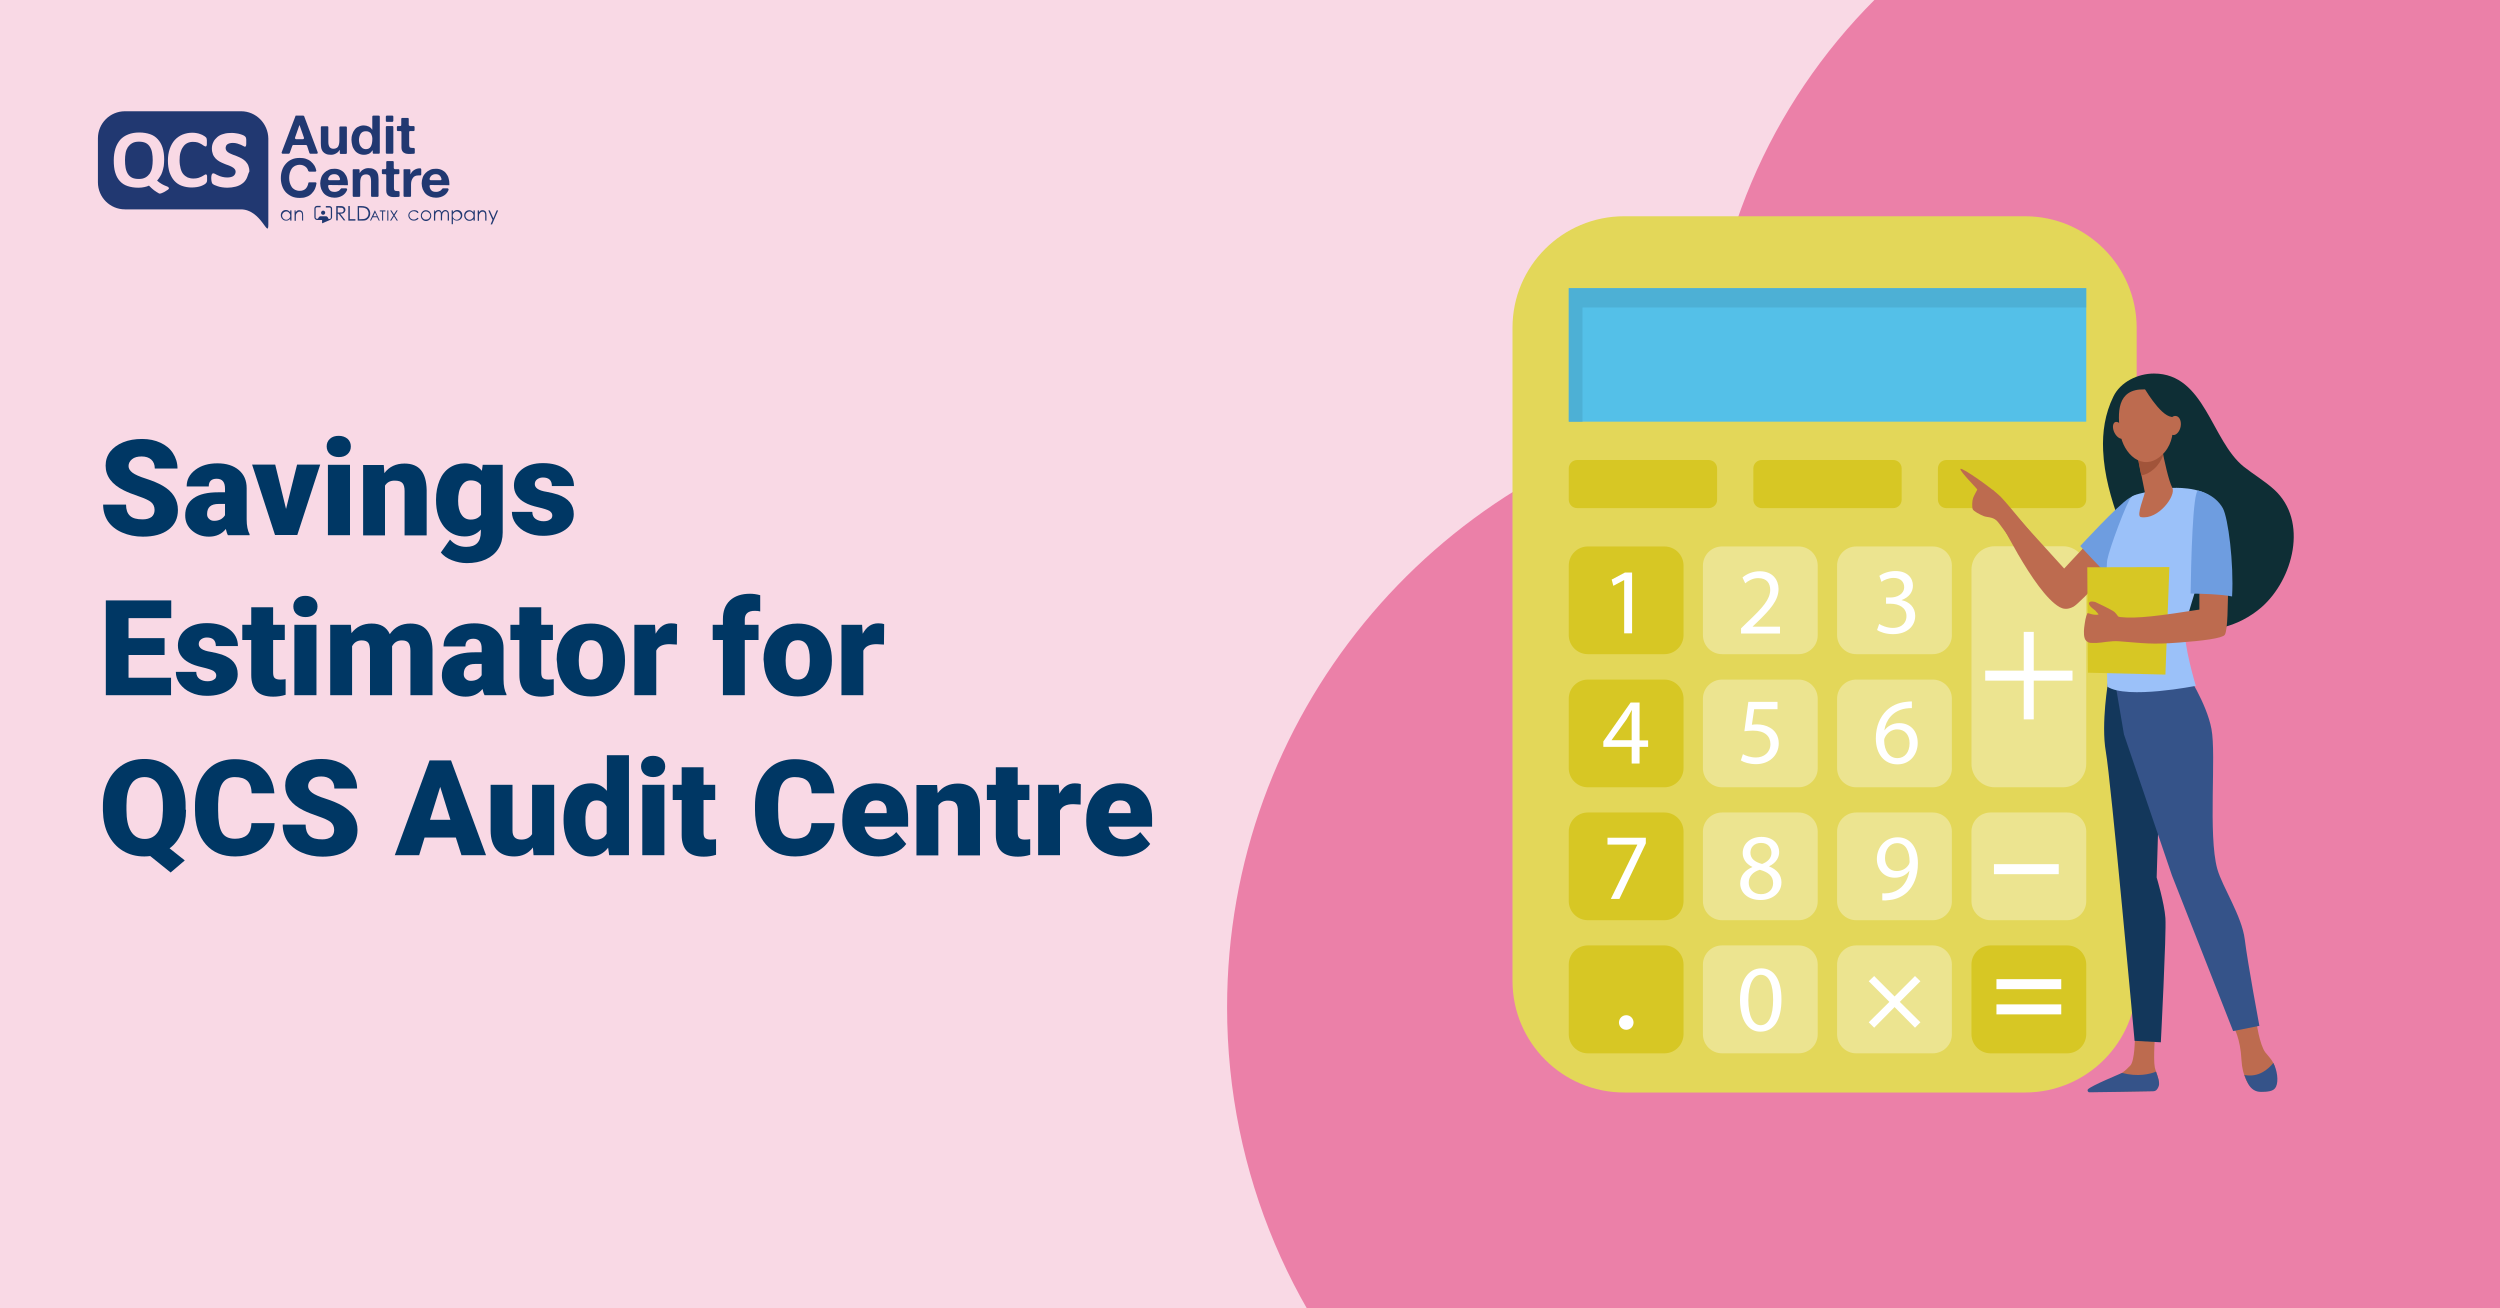 <?xml version="1.0" encoding="utf-8"?>
<!-- Generator: Adobe Illustrator 27.8.0, SVG Export Plug-In . SVG Version: 6.00 Build 0)  -->
<svg version="1.1" id="Layer_1" xmlns="http://www.w3.org/2000/svg" xmlns:xlink="http://www.w3.org/1999/xlink" x="0px" y="0px"
	 viewBox="0 0 1200 628" style="enable-background:new 0 0 1200 628;" xml:space="preserve">
<style type="text/css">
	.st0{fill:#F9D9E5;}
	.st1{fill:#EB80A8;}
	.st2{fill:#003764;}
	.st3{fill:#E3D759;}
	.st4{fill:#54C0E8;}
	.st5{opacity:0.5;fill:#46A1C3;}
	.st6{fill:#D7C724;}
	.st7{fill:#ECE490;}
	.st8{fill:#FFFFFF;}
	.st9{fill:#BD6B4F;}
	.st10{fill:#13375B;}
	.st11{fill:#355389;}
	.st12{fill:#0E2E35;}
	.st13{fill:#6E9DE0;}
	.st14{fill:#9BC1F9;}
	.st15{fill:#A1543A;}
	.st16{fill:#213871;}
</style>
<g>
	<rect class="st0" width="1202" height="628"/>
</g>
<path class="st1" d="M1286.8,393.4c51.9-50.2,84.2-120.5,84.2-198.4c0-152.4-123.6-276-276-276S819,42.6,819,195c0,1.2,0,2.3,0,3.5
	c-131.5,28.2-230,145.1-230,285c0,161,130.5,291.5,291.5,291.5c65.9,0,126.7-21.9,175.6-58.8c32,36.4,75.2,58.8,122.9,58.8
	c98.3,0,178-95.1,178-212.5C1357,493.5,1329.5,432.2,1286.8,393.4z"/>
<g>
	<path class="st2" d="M74.2,244.8c0-1.6-0.6-2.9-1.7-3.8c-1.1-0.9-3.1-1.8-6-2.8c-2.9-1-5.2-1.9-7-2.8c-5.9-2.9-8.8-6.9-8.8-11.9
		c0-2.5,0.7-4.7,2.2-6.7c1.5-1.9,3.5-3.4,6.2-4.5c2.7-1.1,5.7-1.6,9.1-1.6c3.3,0,6.2,0.6,8.8,1.8c2.6,1.2,4.6,2.8,6,5
		s2.2,4.6,2.2,7.4H74.3c0-1.9-0.6-3.3-1.7-4.3c-1.1-1-2.7-1.5-4.6-1.5c-2,0-3.5,0.4-4.6,1.3c-1.1,0.9-1.7,2-1.7,3.3
		c0,1.2,0.6,2.2,1.9,3.2c1.2,0.9,3.4,1.9,6.6,2.9c3.1,1,5.7,2.1,7.8,3.3c4.9,2.8,7.4,6.7,7.4,11.7c0,4-1.5,7.1-4.5,9.4
		c-3,2.3-7.1,3.4-12.3,3.4c-3.7,0-7-0.7-10-2c-3-1.3-5.2-3.1-6.8-5.4c-1.5-2.3-2.3-5-2.3-8h11c0,2.4,0.6,4.2,1.9,5.4
		c1.3,1.2,3.3,1.7,6.1,1.7c1.8,0,3.2-0.4,4.3-1.2C73.7,247.3,74.2,246.2,74.2,244.8z"/>
	<path class="st2" d="M109.4,256.9c-0.4-0.7-0.7-1.7-1-3c-1.9,2.4-4.6,3.7-8.1,3.7c-3.2,0-5.9-1-8.1-2.9c-2.2-1.9-3.3-4.3-3.3-7.3
		c0-3.7,1.4-6.4,4.1-8.3c2.7-1.9,6.6-2.8,11.8-2.8h3.2v-1.8c0-3.1-1.3-4.7-4-4.7c-2.5,0-3.8,1.2-3.8,3.7H89.6c0-3.3,1.4-5.9,4.2-8
		s6.3-3.1,10.6-3.1s7.7,1.1,10.2,3.2c2.5,2.1,3.8,5,3.8,8.7v15c0,3.1,0.5,5.5,1.4,7.1v0.5H109.4z M102.8,250c1.3,0,2.4-0.3,3.3-0.8
		c0.9-0.6,1.5-1.2,1.9-1.9v-5.4h-3.1c-3.7,0-5.5,1.6-5.5,4.9c0,1,0.3,1.7,1,2.3C101,249.7,101.8,250,102.8,250z"/>
	<path class="st2" d="M137.3,244.3l5.3-21.3h11.1l-11,33.8H132l-11-33.8h11.1L137.3,244.3z"/>
	<path class="st2" d="M156.8,214.3c0-1.5,0.5-2.7,1.6-3.7c1.1-1,2.5-1.4,4.2-1.4c1.7,0,3.1,0.5,4.2,1.4c1.1,1,1.6,2.2,1.6,3.7
		s-0.5,2.7-1.6,3.7c-1.1,1-2.5,1.4-4.2,1.4c-1.7,0-3.1-0.5-4.2-1.4C157.4,217.1,156.8,215.8,156.8,214.3z M168,256.9h-10.6v-33.8
		H168V256.9z"/>
	<path class="st2" d="M184.2,223.1l0.3,4c2.3-3.1,5.6-4.6,9.7-4.6c3.5,0,6.2,1.1,7.9,3.2c1.7,2.1,2.6,5.3,2.7,9.5v21.8h-10.6v-21.3
		c0-1.7-0.3-3-1-3.8c-0.7-0.8-1.9-1.2-3.8-1.2c-2.1,0-3.6,0.8-4.6,2.4v23.9h-10.5v-33.8H184.2z"/>
	<path class="st2" d="M209.3,239.7c0-3.4,0.6-6.4,1.7-9.1s2.7-4.7,4.8-6.1c2.1-1.4,4.6-2.1,7.3-2.1c3.5,0,6.3,1.2,8.2,3.6l0.4-2.9
		h9.6v32.5c0,3-0.7,5.6-2.1,7.8c-1.4,2.2-3.4,3.9-6,5.1c-2.6,1.2-5.7,1.8-9.1,1.8c-2.5,0-4.9-0.5-7.2-1.4c-2.3-0.9-4.1-2.2-5.3-3.7
		l4.4-6.2c2,2.3,4.5,3.5,7.8,3.5c4.7,0,7-2.4,7-7.2v-1.1c-2,2.2-4.6,3.3-7.7,3.3c-4.1,0-7.5-1.6-10-4.7c-2.5-3.2-3.8-7.4-3.8-12.7
		V239.7z M219.9,240.4c0,2.8,0.5,5,1.6,6.6c1,1.6,2.5,2.4,4.4,2.4c2.3,0,3.9-0.8,5-2.3v-14.2c-1-1.5-2.7-2.3-4.9-2.3
		c-1.9,0-3.3,0.8-4.4,2.5C220.4,234.8,219.9,237.2,219.9,240.4z"/>
	<path class="st2" d="M265.1,247.4c0-0.9-0.5-1.6-1.4-2.2c-0.9-0.5-2.7-1.1-5.3-1.7c-2.6-0.6-4.8-1.3-6.5-2.3
		c-1.7-0.9-3-2.1-3.9-3.5c-0.9-1.4-1.3-2.9-1.3-4.7c0-3.1,1.3-5.7,3.8-7.7c2.6-2,5.9-3,10.1-3c4.5,0,8,1,10.8,3c2.7,2,4.1,4.7,4.1,8
		h-10.6c0-2.7-1.4-4.1-4.3-4.1c-1.1,0-2,0.3-2.8,0.9c-0.8,0.6-1.1,1.4-1.1,2.3c0,0.9,0.5,1.7,1.4,2.3c0.9,0.6,2.4,1.1,4.4,1.4
		c2,0.4,3.8,0.8,5.3,1.3c5.1,1.8,7.6,4.9,7.6,9.4c0,3.1-1.4,5.6-4.1,7.5c-2.7,1.9-6.3,2.9-10.6,2.9c-2.9,0-5.5-0.5-7.8-1.6
		c-2.3-1-4-2.5-5.3-4.2c-1.3-1.8-1.9-3.7-1.9-5.7h9.8c0,1.6,0.6,2.7,1.6,3.4s2.3,1.1,3.8,1.1c1.4,0,2.5-0.3,3.2-0.9
		C264.7,249.1,265.1,248.3,265.1,247.4z"/>
	<path class="st2" d="M79,314.4H61.7v10.9h20.4v8.4H50.8v-45.5h31.4v8.5H61.7v9.6H79V314.4z"/>
	<path class="st2" d="M103.8,324.2c0-0.9-0.5-1.6-1.4-2.2c-0.9-0.5-2.7-1.1-5.3-1.7c-2.6-0.6-4.8-1.3-6.5-2.3
		c-1.7-0.9-3-2.1-3.9-3.5c-0.9-1.4-1.3-2.9-1.3-4.7c0-3.1,1.3-5.7,3.8-7.7c2.6-2,5.9-3,10.1-3c4.5,0,8,1,10.8,3c2.7,2,4.1,4.7,4.1,8
		h-10.6c0-2.7-1.4-4.1-4.3-4.1c-1.1,0-2,0.3-2.8,0.9c-0.8,0.6-1.1,1.4-1.1,2.3c0,0.9,0.5,1.7,1.4,2.3c0.9,0.6,2.4,1.1,4.4,1.4
		c2,0.4,3.8,0.8,5.3,1.3c5.1,1.8,7.6,4.9,7.6,9.4c0,3.1-1.4,5.6-4.1,7.5c-2.7,1.9-6.3,2.9-10.6,2.9c-2.9,0-5.5-0.5-7.8-1.6
		c-2.3-1-4-2.5-5.3-4.2c-1.3-1.8-1.9-3.7-1.9-5.7h9.8c0,1.6,0.6,2.7,1.6,3.4s2.3,1.1,3.8,1.1c1.4,0,2.5-0.3,3.2-0.9
		C103.4,325.9,103.8,325.1,103.8,324.2z"/>
	<path class="st2" d="M131.1,291.5v8.4h5.6v7.3h-5.6v15.5c0,1.3,0.2,2.2,0.7,2.7c0.5,0.5,1.4,0.8,2.7,0.8c1,0,1.9-0.1,2.6-0.2v7.5
		c-1.9,0.6-3.9,0.9-5.9,0.9c-3.6,0-6.3-0.9-8-2.6c-1.7-1.7-2.6-4.3-2.6-7.8v-16.8h-4.3v-7.3h4.3v-8.4H131.1z"/>
	<path class="st2" d="M140.8,291.1c0-1.5,0.5-2.7,1.6-3.7c1.1-1,2.5-1.4,4.2-1.4c1.7,0,3.1,0.5,4.2,1.4c1.1,1,1.6,2.2,1.6,3.7
		s-0.5,2.7-1.6,3.7c-1.1,1-2.5,1.4-4.2,1.4c-1.7,0-3.1-0.5-4.2-1.4C141.3,293.9,140.8,292.6,140.8,291.1z M151.9,333.7h-10.6v-33.8
		h10.6V333.7z"/>
	<path class="st2" d="M168.4,299.9l0.3,4c2.4-3.1,5.6-4.6,9.7-4.6c4.3,0,7.2,1.7,8.7,5.1c2.3-3.4,5.6-5.1,9.9-5.1
		c6.9,0,10.4,4.1,10.6,12.4v22H197v-21.3c0-1.7-0.3-3-0.9-3.8c-0.6-0.8-1.6-1.2-3.2-1.2c-2.1,0-3.6,0.9-4.7,2.8l0,0.4v23.1h-10.6
		v-21.3c0-1.8-0.3-3.1-0.8-3.8c-0.6-0.8-1.6-1.2-3.2-1.2c-2,0-3.6,0.9-4.6,2.8v23.5h-10.5v-33.8H168.4z"/>
	<path class="st2" d="M232.6,333.7c-0.4-0.7-0.7-1.7-1-3c-1.9,2.4-4.6,3.7-8.1,3.7c-3.2,0-5.9-1-8.1-2.9c-2.2-1.9-3.3-4.3-3.3-7.3
		c0-3.7,1.4-6.4,4.1-8.3c2.7-1.9,6.6-2.8,11.8-2.8h3.2v-1.8c0-3.1-1.3-4.7-4-4.7c-2.5,0-3.8,1.2-3.8,3.7h-10.5c0-3.3,1.4-5.9,4.2-8
		s6.3-3.1,10.6-3.1s7.7,1.1,10.2,3.2c2.5,2.1,3.8,5,3.8,8.7v15c0,3.1,0.5,5.5,1.4,7.1v0.5H232.6z M226,326.8c1.3,0,2.4-0.3,3.3-0.8
		c0.9-0.6,1.5-1.2,1.9-1.9v-5.4h-3.1c-3.7,0-5.5,1.6-5.5,4.9c0,1,0.3,1.7,1,2.3C224.2,326.5,225,326.8,226,326.8z"/>
	<path class="st2" d="M259.8,291.5v8.4h5.6v7.3h-5.6v15.5c0,1.3,0.2,2.2,0.7,2.7c0.5,0.5,1.4,0.8,2.7,0.8c1,0,1.9-0.1,2.6-0.2v7.5
		c-1.9,0.6-3.9,0.9-5.9,0.9c-3.6,0-6.3-0.9-8-2.6c-1.7-1.7-2.6-4.3-2.6-7.8v-16.8h-4.3v-7.3h4.3v-8.4H259.8z"/>
	<path class="st2" d="M267.2,316.5c0-3.4,0.7-6.4,2-9c1.3-2.6,3.2-4.7,5.7-6.1c2.5-1.4,5.3-2.1,8.7-2.1c5.1,0,9.1,1.6,12,4.7
		c2.9,3.1,4.4,7.4,4.4,12.8v0.4c0,5.3-1.5,9.5-4.4,12.5c-2.9,3.1-6.9,4.6-11.9,4.6c-4.8,0-8.7-1.4-11.6-4.3
		c-2.9-2.9-4.5-6.8-4.7-11.7L267.2,316.5z M277.8,317.1c0,3.1,0.5,5.4,1.5,6.9c1,1.5,2.4,2.2,4.3,2.2c3.8,0,5.7-2.9,5.8-8.7v-1.1
		c0-6.1-1.9-9.1-5.8-9.1c-3.5,0-5.4,2.6-5.7,7.8L277.8,317.1z"/>
	<path class="st2" d="M324.9,309.4l-3.5-0.2c-3.3,0-5.4,1-6.4,3.1v21.4h-10.5v-33.8h9.9l0.3,4.3c1.8-3.3,4.2-5,7.4-5
		c1.1,0,2.1,0.1,2.9,0.4L324.9,309.4z"/>
	<path class="st2" d="M347,333.7v-26.5h-4.9v-7.3h4.9v-2.7c0-3.9,1.1-6.8,3.4-9c2.3-2.1,5.5-3.2,9.6-3.2c1.5,0,3.1,0.2,4.9,0.7
		l0,7.8c-0.6-0.2-1.5-0.3-2.6-0.3c-3.2,0-4.8,1.4-4.8,4.1v2.6h6.6v7.3h-6.6v26.5H347z"/>
	<path class="st2" d="M366.5,316.5c0-3.4,0.7-6.4,2-9c1.3-2.6,3.2-4.7,5.7-6.1c2.5-1.4,5.3-2.1,8.7-2.1c5.1,0,9.1,1.6,12,4.7
		c2.9,3.1,4.4,7.4,4.4,12.8v0.4c0,5.3-1.5,9.5-4.4,12.5c-2.9,3.1-6.9,4.6-11.9,4.6c-4.8,0-8.7-1.4-11.6-4.3
		c-2.9-2.9-4.5-6.8-4.7-11.7L366.5,316.5z M377.1,317.1c0,3.1,0.5,5.4,1.5,6.9c1,1.5,2.4,2.2,4.3,2.2c3.8,0,5.7-2.9,5.8-8.7v-1.1
		c0-6.1-1.9-9.1-5.8-9.1c-3.5,0-5.4,2.6-5.7,7.8L377.1,317.1z"/>
	<path class="st2" d="M424.3,309.4l-3.5-0.2c-3.3,0-5.4,1-6.4,3.1v21.4h-10.5v-33.8h9.9l0.3,4.3c1.8-3.3,4.2-5,7.4-5
		c1.1,0,2.1,0.1,2.9,0.4L424.3,309.4z"/>
	<path class="st2" d="M89.3,388.7c0,4.2-0.7,7.9-2.1,11c-1.4,3.1-3.3,5.7-5.8,7.5l7.3,5.8l-6.8,5.8l-9.8-7.9
		c-0.9,0.1-1.8,0.2-2.8,0.2c-3.9,0-7.3-0.9-10.3-2.7c-3-1.8-5.3-4.4-7-7.7c-1.7-3.3-2.5-7.2-2.6-11.5v-2.4c0-4.5,0.8-8.4,2.5-11.8
		c1.6-3.4,4-6,7-7.9c3-1.9,6.5-2.8,10.4-2.8c3.9,0,7.3,0.9,10.3,2.8c3,1.8,5.4,4.4,7,7.8c1.7,3.4,2.5,7.3,2.5,11.6V388.7z
		 M78.2,386.8c0-4.5-0.8-8-2.3-10.3c-1.5-2.3-3.7-3.5-6.5-3.5c-2.9,0-5.1,1.2-6.5,3.5c-1.5,2.3-2.2,5.7-2.2,10.2v2.1
		c0,4.5,0.7,7.9,2.2,10.3c1.5,2.4,3.7,3.6,6.6,3.6c2.8,0,4.9-1.2,6.4-3.5c1.5-2.4,2.2-5.7,2.3-10.2V386.8z"/>
	<path class="st2" d="M131.8,395.1c-0.1,3.2-1,6-2.6,8.4c-1.6,2.4-3.8,4.3-6.6,5.6c-2.8,1.3-6,2-9.7,2c-6,0-10.7-1.9-14.1-5.8
		c-3.4-3.9-5.2-9.4-5.2-16.5v-2.2c0-4.5,0.8-8.4,2.3-11.7c1.6-3.3,3.8-5.9,6.7-7.8c2.9-1.8,6.3-2.7,10.1-2.7c5.5,0,10,1.5,13.3,4.4
		c3.4,2.9,5.3,6.9,5.7,12h-10.9c-0.1-2.8-0.8-4.8-2.1-6c-1.3-1.2-3.3-1.8-6-1.8c-2.7,0-4.7,1-6,3.1c-1.3,2-1.9,5.3-2,9.8v3.2
		c0,4.9,0.6,8.3,1.8,10.4c1.2,2.1,3.3,3.1,6.3,3.1c2.5,0,4.4-0.6,5.8-1.8c1.3-1.2,2-3.1,2.1-5.7H131.8z"/>
	<path class="st2" d="M160.4,398.4c0-1.6-0.6-2.9-1.7-3.8c-1.1-0.9-3.1-1.8-6-2.8c-2.9-1-5.2-1.9-7-2.8c-5.9-2.9-8.8-6.9-8.8-11.9
		c0-2.5,0.7-4.7,2.2-6.7c1.5-1.9,3.5-3.4,6.2-4.5c2.7-1.1,5.7-1.6,9.1-1.6c3.3,0,6.2,0.6,8.8,1.8c2.6,1.2,4.6,2.8,6,5
		s2.2,4.6,2.2,7.4h-10.9c0-1.9-0.6-3.3-1.7-4.3c-1.1-1-2.7-1.5-4.6-1.5c-2,0-3.5,0.4-4.6,1.3c-1.1,0.9-1.7,2-1.7,3.3
		c0,1.2,0.6,2.2,1.9,3.2c1.2,0.9,3.4,1.9,6.6,2.9c3.1,1,5.7,2.1,7.8,3.3c4.9,2.8,7.4,6.7,7.4,11.7c0,4-1.5,7.1-4.5,9.4
		c-3,2.3-7.1,3.4-12.3,3.4c-3.7,0-7-0.7-10-2c-3-1.3-5.2-3.1-6.8-5.4c-1.5-2.3-2.3-5-2.3-8h11c0,2.4,0.6,4.2,1.9,5.4
		c1.3,1.2,3.3,1.7,6.1,1.7c1.8,0,3.2-0.4,4.3-1.2C159.9,400.9,160.4,399.8,160.4,398.4z"/>
	<path class="st2" d="M218.8,402h-15l-2.6,8.5h-11.7l16.7-45.5h10.3l16.8,45.5h-11.8L218.8,402z M206.4,393.5h9.8l-4.9-15.8
		L206.4,393.5z"/>
	<path class="st2" d="M255.8,406.8c-2.2,2.9-5.2,4.3-9,4.3c-3.7,0-6.5-1.1-8.4-3.2s-2.9-5.3-2.9-9.3v-21.9h10.5v22
		c0,2.9,1.4,4.3,4.2,4.3c2.4,0,4.1-0.9,5.2-2.6v-23.7H266v33.8h-9.9L255.8,406.8z"/>
	<path class="st2" d="M270.5,393.3c0-5.4,1.2-9.6,3.5-12.7c2.3-3.1,5.5-4.6,9.7-4.6c3,0,5.6,1.2,7.6,3.6v-17.1h10.6v48h-9.5
		l-0.5-3.6c-2.2,2.8-4.9,4.2-8.2,4.2c-4,0-7.2-1.5-9.6-4.6C271.6,403.4,270.5,399,270.5,393.3z M281,394c0,6,1.8,9,5.2,9
		c2.3,0,4-1,5-2.9v-12.9c-1-2-2.6-3-4.9-3c-3.2,0-5,2.6-5.3,7.9L281,394z"/>
	<path class="st2" d="M307.7,367.9c0-1.5,0.5-2.7,1.6-3.7c1.1-1,2.5-1.4,4.2-1.4c1.7,0,3.1,0.5,4.2,1.4c1.1,1,1.6,2.2,1.6,3.7
		s-0.5,2.7-1.6,3.7c-1.1,1-2.5,1.4-4.2,1.4c-1.7,0-3.1-0.5-4.2-1.4C308.3,370.7,307.7,369.4,307.7,367.9z M318.9,410.5h-10.6v-33.8
		h10.6V410.5z"/>
	<path class="st2" d="M337.7,368.3v8.4h5.6v7.3h-5.6v15.5c0,1.3,0.2,2.2,0.7,2.7c0.5,0.5,1.4,0.8,2.7,0.8c1,0,1.9-0.1,2.6-0.2v7.5
		c-1.9,0.6-3.9,0.9-5.9,0.9c-3.6,0-6.3-0.9-8-2.6c-1.7-1.7-2.6-4.3-2.6-7.8V384h-4.3v-7.3h4.3v-8.4H337.7z"/>
	<path class="st2" d="M400.6,395.1c-0.1,3.2-1,6-2.6,8.4c-1.6,2.4-3.8,4.3-6.6,5.6c-2.8,1.3-6,2-9.7,2c-6,0-10.7-1.9-14.1-5.8
		c-3.4-3.9-5.2-9.4-5.2-16.5v-2.2c0-4.5,0.8-8.4,2.3-11.7c1.6-3.3,3.8-5.9,6.7-7.8c2.9-1.8,6.3-2.7,10.1-2.7c5.5,0,10,1.5,13.3,4.4
		c3.4,2.9,5.3,6.9,5.7,12h-10.9c-0.1-2.8-0.8-4.8-2.1-6c-1.3-1.2-3.3-1.8-6-1.8c-2.7,0-4.7,1-6,3.1c-1.3,2-1.9,5.3-2,9.8v3.2
		c0,4.9,0.6,8.3,1.8,10.4c1.2,2.1,3.3,3.1,6.3,3.1c2.5,0,4.4-0.6,5.8-1.8c1.3-1.2,2-3.1,2.1-5.7H400.6z"/>
	<path class="st2" d="M421.7,411.1c-5.2,0-9.4-1.5-12.6-4.6c-3.2-3.1-4.8-7.1-4.8-12.1v-0.9c0-3.5,0.6-6.5,1.9-9.2
		c1.3-2.6,3.2-4.7,5.6-6.1c2.5-1.4,5.4-2.2,8.8-2.2c4.8,0,8.5,1.5,11.2,4.4c2.8,2.9,4.1,7.1,4.1,12.3v4.1H415
		c0.4,1.9,1.2,3.4,2.5,4.5c1.3,1.1,2.9,1.6,4.9,1.6c3.3,0,5.9-1.2,7.8-3.5l4.8,5.7c-1.3,1.8-3.2,3.3-5.6,4.3
		S424.4,411.1,421.7,411.1z M420.5,384.2c-3.1,0-4.9,2-5.5,6.1h10.6v-0.8c0-1.7-0.4-3-1.3-3.9C423.4,384.6,422.1,384.2,420.5,384.2z
		"/>
	<path class="st2" d="M449.8,376.7l0.3,4c2.3-3.1,5.6-4.6,9.7-4.6c3.5,0,6.2,1.1,7.9,3.2c1.7,2.1,2.6,5.3,2.7,9.5v21.8h-10.6v-21.3
		c0-1.7-0.3-3-1-3.8c-0.7-0.8-1.9-1.2-3.8-1.2c-2.1,0-3.6,0.8-4.6,2.4v23.9h-10.5v-33.8H449.8z"/>
	<path class="st2" d="M488.5,368.3v8.4h5.6v7.3h-5.6v15.5c0,1.3,0.2,2.2,0.7,2.7c0.5,0.5,1.4,0.8,2.7,0.8c1,0,1.9-0.1,2.6-0.2v7.5
		c-1.9,0.6-3.9,0.9-5.9,0.9c-3.6,0-6.3-0.9-8-2.6c-1.7-1.7-2.6-4.3-2.6-7.8V384h-4.3v-7.3h4.3v-8.4H488.5z"/>
	<path class="st2" d="M518.7,386.2l-3.5-0.2c-3.3,0-5.4,1-6.4,3.1v21.4h-10.5v-33.8h9.9l0.3,4.3c1.8-3.3,4.2-5,7.4-5
		c1.1,0,2.1,0.1,2.9,0.4L518.7,386.2z"/>
	<path class="st2" d="M538.8,411.1c-5.2,0-9.4-1.5-12.6-4.6c-3.2-3.1-4.8-7.1-4.8-12.1v-0.9c0-3.5,0.6-6.5,1.9-9.2
		c1.3-2.6,3.2-4.7,5.6-6.1c2.5-1.4,5.4-2.2,8.8-2.2c4.8,0,8.5,1.5,11.2,4.4c2.8,2.9,4.1,7.1,4.1,12.3v4.1h-20.9
		c0.4,1.9,1.2,3.4,2.5,4.5c1.3,1.1,2.9,1.6,4.9,1.6c3.3,0,5.9-1.2,7.8-3.5l4.8,5.7c-1.3,1.8-3.2,3.3-5.6,4.3
		S541.6,411.1,538.8,411.1z M537.6,384.2c-3.1,0-4.9,2-5.5,6.1h10.6v-0.8c0-1.7-0.4-3-1.3-3.9C540.6,384.6,539.3,384.2,537.6,384.2z
		"/>
</g>
<g>
	<path class="st3" d="M779.6,103.8H972c29.6,0,53.6,24,53.6,53.6v313.4c0,29.6-24,53.6-53.6,53.6H779.6c-29.6,0-53.6-24-53.6-53.6
		V157.3C726,127.7,750,103.8,779.6,103.8z"/>
	<rect x="753" y="138.3" class="st4" width="248.4" height="64.1"/>
	<polygon class="st5" points="759.6,147.6 1001.4,147.6 1001.4,138.3 753,138.3 753,202.5 759.6,202.5 	"/>
	<path class="st6" d="M820.1,243.9h-63c-2.3,0-4.1-1.8-4.1-4.1v-14.9c0-2.3,1.8-4.1,4.1-4.1h63c2.3,0,4.1,1.8,4.1,4.1v14.9
		C824.3,242.1,822.4,243.9,820.1,243.9z"/>
	<path class="st6" d="M908.7,243.9h-63c-2.3,0-4.1-1.8-4.1-4.1v-14.9c0-2.3,1.8-4.1,4.1-4.1h63c2.3,0,4.1,1.8,4.1,4.1v14.9
		C912.8,242.1,911,243.9,908.7,243.9z"/>
	<path class="st6" d="M997.3,243.9h-63c-2.3,0-4.1-1.8-4.1-4.1v-14.9c0-2.3,1.8-4.1,4.1-4.1h63c2.3,0,4.1,1.8,4.1,4.1v14.9
		C1001.4,242.1,999.6,243.9,997.3,243.9z"/>
	<path class="st6" d="M798.9,314h-36.7c-5.1,0-9.2-4.1-9.2-9.2v-33.3c0-5.1,4.1-9.2,9.2-9.2h36.7c5.1,0,9.2,4.1,9.2,9.2v33.3
		C808.1,309.9,804,314,798.9,314z"/>
	<path class="st7" d="M863.3,314h-36.7c-5.1,0-9.2-4.1-9.2-9.2v-33.3c0-5.1,4.1-9.2,9.2-9.2h36.7c5.1,0,9.2,4.1,9.2,9.2v33.3
		C872.6,309.9,868.4,314,863.3,314z"/>
	<path class="st7" d="M927.7,314H891c-5.1,0-9.2-4.1-9.2-9.2v-33.3c0-5.1,4.1-9.2,9.2-9.2h36.7c5.1,0,9.2,4.1,9.2,9.2v33.3
		C937,309.9,932.8,314,927.7,314z"/>
	<path class="st6" d="M798.9,377.9h-36.7c-5.1,0-9.2-4.1-9.2-9.2v-33.3c0-5.1,4.1-9.2,9.2-9.2h36.7c5.1,0,9.2,4.1,9.2,9.2v33.3
		C808.1,373.7,804,377.9,798.9,377.9z"/>
	<path class="st7" d="M863.3,377.9h-36.7c-5.1,0-9.2-4.1-9.2-9.2v-33.3c0-5.1,4.1-9.2,9.2-9.2h36.7c5.1,0,9.2,4.1,9.2,9.2v33.3
		C872.6,373.7,868.4,377.9,863.3,377.9z"/>
	<path class="st7" d="M927.7,377.9H891c-5.1,0-9.2-4.1-9.2-9.2v-33.3c0-5.1,4.1-9.2,9.2-9.2h36.7c5.1,0,9.2,4.1,9.2,9.2v33.3
		C937,373.7,932.8,377.9,927.7,377.9z"/>
	<path class="st7" d="M990.2,262.2h-32.7c-6.2,0-11.2,5-11.2,11.3v16v13.2v63.9c0,6.2,5,11.3,11.2,11.3h32.7c6.2,0,11.2-5,11.2-11.3
		v-63.9v-13.2v-16C1001.4,267.2,996.4,262.2,990.2,262.2z"/>
	<path class="st6" d="M798.9,441.7h-36.7c-5.1,0-9.2-4.1-9.2-9.2v-33.3c0-5.1,4.1-9.2,9.2-9.2h36.7c5.1,0,9.2,4.1,9.2,9.2v33.3
		C808.1,437.6,804,441.7,798.9,441.7z"/>
	<path class="st7" d="M863.3,441.7h-36.7c-5.1,0-9.2-4.1-9.2-9.2v-33.3c0-5.1,4.1-9.2,9.2-9.2h36.7c5.1,0,9.2,4.1,9.2,9.2v33.3
		C872.6,437.6,868.4,441.7,863.3,441.7z"/>
	<path class="st7" d="M927.7,441.7H891c-5.1,0-9.2-4.1-9.2-9.2v-33.3c0-5.1,4.1-9.2,9.2-9.2h36.7c5.1,0,9.2,4.1,9.2,9.2v33.3
		C937,437.6,932.8,441.7,927.7,441.7z"/>
	<path class="st7" d="M992.2,441.7h-36.7c-5.1,0-9.2-4.1-9.2-9.2v-33.3c0-5.1,4.1-9.2,9.2-9.2h36.7c5.1,0,9.2,4.1,9.2,9.2v33.3
		C1001.4,437.6,997.3,441.7,992.2,441.7z"/>
	<path class="st6" d="M798.9,505.6h-36.7c-5.1,0-9.2-4.1-9.2-9.2V463c0-5.1,4.1-9.2,9.2-9.2h36.7c5.1,0,9.2,4.1,9.2,9.2v33.3
		C808.1,501.5,804,505.6,798.9,505.6z"/>
	<path class="st7" d="M863.3,505.6h-36.7c-5.1,0-9.2-4.1-9.2-9.2V463c0-5.1,4.1-9.2,9.2-9.2h36.7c5.1,0,9.2,4.1,9.2,9.2v33.3
		C872.6,501.5,868.4,505.6,863.3,505.6z"/>
	<path class="st7" d="M927.7,505.6H891c-5.1,0-9.2-4.1-9.2-9.2V463c0-5.1,4.1-9.2,9.2-9.2h36.7c5.1,0,9.2,4.1,9.2,9.2v33.3
		C937,501.5,932.8,505.6,927.7,505.6z"/>
	<path class="st6" d="M992.2,505.6h-36.7c-5.1,0-9.2-4.1-9.2-9.2V463c0-5.1,4.1-9.2,9.2-9.2h36.7c5.1,0,9.2,4.1,9.2,9.2v33.3
		C1001.4,501.5,997.3,505.6,992.2,505.6z"/>
	<g>
		<path class="st8" d="M790,402.2v2.6l-12.7,26.7h-4.1l12.7-26v-0.1h-14.3v-3.3H790z"/>
	</g>
	<g>
		<path class="st8" d="M835.3,424.1c0-3.7,2.2-6.3,5.8-7.9l0-0.1c-3.2-1.5-4.6-4.1-4.6-6.6c0-4.7,3.9-7.8,9-7.8
			c5.7,0,8.5,3.6,8.5,7.2c0,2.5-1.2,5.1-4.8,6.9v0.1c3.6,1.4,5.9,4,5.9,7.6c0,5.1-4.4,8.5-9.9,8.5
			C839,432.1,835.3,428.4,835.3,424.1z M851.1,423.9c0-3.6-2.5-5.3-6.4-6.4c-3.4,1-5.3,3.3-5.3,6.1c-0.1,3,2.1,5.6,5.9,5.6
			C848.8,429.2,851.1,427,851.1,423.9z M840.2,409.3c0,2.9,2.2,4.5,5.6,5.4c2.5-0.9,4.5-2.7,4.5-5.3c0-2.3-1.4-4.8-5-4.8
			C842,404.6,840.2,406.7,840.2,409.3z"/>
	</g>
	<g>
		<path class="st8" d="M855.1,479.7c0,10-3.7,15.5-10.2,15.5c-5.7,0-9.6-5.4-9.7-15.1c0-9.8,4.2-15.3,10.2-15.3
			C851.6,464.8,855.1,470.3,855.1,479.7z M839.2,480.1c0,7.6,2.3,12,5.9,12c4,0,6-4.7,6-12.2c0-7.2-1.8-12-5.9-12
			C841.8,467.9,839.2,472.1,839.2,480.1z"/>
	</g>
	<g>
		<path class="st8" d="M903.3,428.8c0.9,0.1,1.8,0,3.2-0.1c2.3-0.3,4.5-1.3,6.1-2.8c1.9-1.8,3.3-4.3,3.9-7.8h-0.1
			c-1.6,2-4,3.2-6.9,3.2c-5.3,0-8.6-4-8.6-9c0-5.6,4-10.4,10-10.4s9.7,4.9,9.7,12.4c0,6.5-2.2,11-5,13.8c-2.3,2.2-5.4,3.6-8.5,3.9
			c-1.4,0.2-2.7,0.3-3.6,0.2V428.8z M904.8,411.9c0,3.7,2.2,6.2,5.6,6.2c2.7,0,4.7-1.3,5.8-3.1c0.2-0.4,0.4-0.8,0.4-1.4
			c0-5-1.8-8.9-6-8.9C907.1,404.7,904.8,407.7,904.8,411.9z"/>
	</g>
	<g>
		<path class="st8" d="M783.2,366.5v-8h-13.6v-2.6l13.1-18.7h4.3v18.2h4.1v3.1H787v8H783.2z M783.2,355.3v-9.8c0-1.5,0-3.1,0.1-4.6
			h-0.1c-0.9,1.7-1.6,3-2.4,4.3l-7.2,10v0.1H783.2z"/>
	</g>
	<g>
		<path class="st8" d="M853.1,340.4H842l-1.1,7.5c0.7-0.1,1.3-0.2,2.4-0.2c2.2,0,4.5,0.5,6.3,1.6c2.3,1.3,4.2,3.8,4.2,7.5
			c0,5.7-4.5,10-10.9,10c-3.2,0-5.9-0.9-7.3-1.8l1-3c1.2,0.7,3.6,1.6,6.3,1.6c3.7,0,6.9-2.4,6.9-6.4c0-3.8-2.6-6.5-8.4-6.5
			c-1.7,0-3,0.2-4.1,0.3l1.9-14.1h14V340.4z"/>
	</g>
	<g>
		<path class="st8" d="M917.7,339.9c-0.8,0-1.8,0-3,0.2c-6.2,1-9.5,5.6-10.2,10.4h0.1c1.4-1.9,3.8-3.4,7.1-3.4
			c5.2,0,8.8,3.7,8.8,9.5c0,5.4-3.6,10.3-9.7,10.3c-6.3,0-10.4-4.9-10.4-12.5c0-5.8,2.1-10.3,5-13.2c2.4-2.4,5.7-3.9,9.4-4.3
			c1.2-0.2,2.2-0.2,2.9-0.2V339.9z M916.6,356.8c0-4.2-2.4-6.7-6-6.7c-2.4,0-4.6,1.5-5.7,3.6c-0.3,0.5-0.5,1-0.5,1.8
			c0.1,4.8,2.3,8.4,6.4,8.4C914.3,363.9,916.6,361,916.6,356.8z"/>
	</g>
	<g>
		<path class="st8" d="M779.6,278.4L779.6,278.4l-5.2,2.8l-0.8-3l6.4-3.4h3.4V304h-3.8V278.4z"/>
	</g>
	<g>
		<path class="st8" d="M835.7,304v-2.4l3.1-3c7.5-7.1,10.8-10.9,10.9-15.4c0-3-1.4-5.7-5.8-5.7c-2.7,0-4.9,1.4-6.2,2.5l-1.3-2.8
			c2-1.7,4.9-3,8.3-3c6.3,0,9,4.3,9,8.5c0,5.4-3.9,9.8-10.1,15.8l-2.3,2.2v0.1h13.1v3.3H835.7z"/>
	</g>
	<g>
		<path class="st8" d="M902,299.5c1.1,0.7,3.7,1.9,6.5,1.9c5.1,0,6.7-3.3,6.6-5.7c0-4.1-3.7-5.9-7.6-5.9h-2.2v-3h2.2
			c2.9,0,6.5-1.5,6.5-5c0-2.3-1.5-4.4-5.1-4.4c-2.3,0-4.6,1-5.8,1.9l-1-2.9c1.5-1.1,4.5-2.3,7.7-2.3c5.8,0,8.4,3.4,8.4,7
			c0,3-1.8,5.6-5.4,6.9v0.1c3.6,0.7,6.5,3.4,6.5,7.5c0,4.7-3.6,8.8-10.7,8.8c-3.3,0-6.2-1-7.6-2L902,299.5z"/>
	</g>
	<g>
		<ellipse class="st8" cx="780.6" cy="490.8" rx="3.5" ry="3.5"/>
	</g>
	<g>
		<polygon class="st8" points="994.8,321.9 976.2,321.9 976.2,303.3 971.4,303.3 971.4,321.9 952.9,321.9 952.9,326.7 971.4,326.7 
			971.4,345.3 976.2,345.3 976.2,326.7 994.8,326.7 		"/>
	</g>
	<g>
		<polygon class="st8" points="921.8,490.7 911.9,480.9 921.8,471 919.2,468.5 909.4,478.3 899.6,468.5 897,471 906.9,480.9 
			897,490.7 899.6,493.3 909.4,483.4 919.2,493.3 		"/>
	</g>
	<g>
		<rect x="957.1" y="414.8" class="st8" width="31.1" height="4.8"/>
	</g>
	<g>
		<rect x="958.3" y="470" class="st8" width="31.1" height="4.8"/>
	</g>
	<g>
		<rect x="958.3" y="482.1" class="st8" width="31.1" height="4.8"/>
	</g>
	<path class="st9" d="M1083,490.3c0,0,1.6,11.3,4.4,14.9c0.9,1.2,2.6,2.8,3.8,5c1.7,3.4,0.8,8.5-0.5,11.4c-0.7,1.4,0,1.4-1.5,1.9
		c-4.4,1.4-9.2-0.9-11.1-5.2c-1.1-2.4-2-5.6-2.2-9.6c-0.5-10.2-3.6-15.4-3.6-15.4L1083,490.3z"/>
	<path class="st9" d="M1034.5,495.5c0,0-1,12.7-0.2,16.8c0.4,2.2,2.8,6.8,1.7,8.8c-1.1,2.1-2.4,2.6-2.4,2.6l-28.7,0.5
		c-1.6,0-0.5-1,0.7-1.9c2.1-1.5,3.7-2.5,10.3-5.7c0.4-0.2,2-1.2,2.6-1.6c1.4-0.9,2.9-2.3,4.1-3.6c2.1-2.3,2.2-13.5,2.2-13.5
		L1034.5,495.5z"/>
	<path class="st10" d="M1012,326.7c0,0-3.6,20.6-1.2,34.1c2.4,13.5,13.8,138.8,13.8,138.8l12.6,0.7c0,0,2.7-52.3,2.2-59.6
		c-0.5-7.3-4.2-19.5-4.2-19.5l1.3-42.2l-16-55.5L1012,326.7z"/>
	<path class="st11" d="M1049.2,322.4c0,0,10,15.1,12.3,27.5c2.4,12.5-1.7,50.8,2.8,67.2c2.5,8.8,11.8,22.5,13.2,33.9
		c1.4,11.4,7,41.4,7,41.4l-12.6,2.5l-29.4-74.8l-23-67.6l-5.9-34.8L1049.2,322.4z"/>
	<path class="st11" d="M1077.3,516c6.9,1.3,11.5-2.8,13.9-5.8c1.8,3.4,2.6,8.6,1.3,11.4c-1.1,2.5-4.4,2.4-7.1,2.5
		c-2.8,0.1-4.9-1.4-6.3-3.9C1078.5,519.1,1077.9,517.7,1077.3,516z"/>
	<path class="st11" d="M1018.6,515c7.6,2,13.2,0.6,16.3-0.6c0.8,2.3,1.9,5.2,1.3,6.9c-0.7,2-1.7,2.5-2.6,2.5
		c-6.9,0.2-25.4,0.4-30.7,0.5c-0.7,0-1.1-0.9-0.7-1.4C1003.6,521.2,1018,515.3,1018.6,515z"/>
	<path class="st12" d="M1009.5,216.2c-0.4-8.9,0.9-17.6,4.9-25.8c3.4-7.1,11.8-11.1,19.5-11.1c24.4,0,27.5,32.2,43.1,44.7
		c4.8,3.8,10.1,6.9,14.6,11c16.6,15.1,9.1,43.2-6.1,56.5c-10.6,9.2-27.2,14.5-40.2,7.2c-6.8-3.8-12-10-15.7-16.9
		c-5.2-9.7-8.6-20.9-12.3-31.3C1013.3,239.4,1010,228,1009.5,216.2z"/>
	<g>
		<g>
			<g>
				<path class="st9" d="M1021.3,244.1c0,0,3.7,5.3,2.2,13.2c-1.6,7.9-25.2,32.3-28.2,33.9c-3.2,1.7-5.2,1-6.7,0.2
					c-12.5-7.1-30.1-44.9-32.1-47.6c-1.8-2.4-1.8-2.4-1.8-2.4l1.7-6.4l34.4,37.9C991,272.9,1019.1,241.4,1021.3,244.1z"/>
				<path class="st13" d="M1025.5,237.5c0,0-2.7,1.1-3.5,1.6c-5.5,3.4-23.5,23-23.5,23s9.5,10.2,13.7,14.5l23.9-18L1025.5,237.5z"/>
				<g>
					<g>
						<path class="st14" d="M1042.5,234.2c0,0,14.1-0.9,19.6,5.2c5.6,6-12.3,53.9-13.3,61.6c-1,7.7,5.2,28.2,5.2,28.2
							s-33,6.6-42.5,0.4c0,0-1-55.4,0-60.9c1-5.5,9.4-27.9,11.5-30.1C1024.9,236.4,1042.5,234.2,1042.5,234.2z"/>
						<path class="st9" d="M1037.8,215.4c0,0,0.1,0.4,0.2,1.1c0.6,3.4,3,14.6,4.7,17.6c2,3.7-6.7,15.6-15.1,14.1
							c-2.5-0.4,2.1-10.9,1.9-12c-0.4-2.1-1-5-1.6-8c-0.3-1.7-0.7-3.4-1-5c-0.9-4.5-1.6-8.2-1.6-8.2L1037.8,215.4z"/>
						<path class="st15" d="M1038,216.5c-0.1-0.7-0.2-1.1-0.2-1.1l-12.6-0.3c0,0,0.7,3.7,1.6,8.2c0.3,1.6,0.6,3.3,1,4.9
							c1.9-0.3,4-1.2,6-3c2.2-1.9,3.7-4.3,4.5-6.7C1038.2,217.7,1038.1,217.1,1038,216.5z"/>
						<path class="st9" d="M1029.3,186.9c0,0,5.9-0.7,9.6,4.1c3.7,4.8,7.7,19.6-1.5,27.7c-9.2,8.1-18.3-1.1-19.7-10.7
							C1016.4,198.3,1015.9,186.6,1029.3,186.9z"/>
						<path class="st9" d="M1015,207.8c1.1,2.1,3,3.3,4.1,2.6c1.2-0.7,1.2-3,0.1-5.1c-1.1-2.1-3-3.3-4.1-2.6
							C1014,203.4,1013.9,205.7,1015,207.8z"/>
						<path class="st12" d="M1028.7,185.3c0,0,7.9,14.1,13.6,14.8c5.7,0.7,6.4,8.1,6.4,8.1s-2-17.3-7.6-20.6
							C1035.4,184.3,1028.7,185.3,1028.7,185.3z"/>
						<path class="st9" d="M1040.8,203.6c-0.5,2.5,0.5,4.9,2.1,5.2c1.6,0.3,3.3-1.5,3.8-4c0.5-2.5-0.5-4.8-2.1-5.1
							C1042.9,199.3,1041.2,201.1,1040.8,203.6z"/>
					</g>
				</g>
			</g>
		</g>
	</g>
	<polygon class="st6" points="1002.2,322.9 1039.4,323.8 1041.3,272.2 1001.9,272.3 	"/>
	<path class="st9" d="M1002,294.3c0.1-0.2,2.9,1.2,5.2,0.7c0.4-0.1-1.2-1.5-1.4-1.9c0-0.1-3.3-2.1-3.1-3.6c0.3-1.4,3.1-0.5,3.1-0.5
		s8,3.7,9.2,4.8c1.1,1.1,1.6,2,1.7,2.1c0.5,0.2,0.9,0.3,1.2,0.3c7.4,0.9,19.4-0.7,37.8-3.6l0-9.6c3.9,0.2,10.7-0.4,13.8-0.8
		c-0.2,7.3-0.1,20.1-1.6,22.5c-1.1,1.7-10.8,2.9-21.6,3.7c-13.7,1.1-17.3,0.3-29.3-0.6c-3.6-0.3-8.6,0.8-10.5,0.8
		c-2.8,0-3.8,0.3-5.2-1.1c-1.2-1.2-1.1-4.3-0.9-6.2C1000.9,297.8,1001,296.4,1002,294.3z"/>
	<path class="st13" d="M1055.2,235.5c0,0,7.9,1.5,11.8,8.5c2.5,4.7,5.3,26.2,4.4,42.3c-5.4-1.1-14.4-1.3-19.9-1.4
		C1051.7,270.5,1052.5,235,1055.2,235.5z"/>
	<path class="st9" d="M982.9,265.5c0,0-18.9-23.4-22.6-27.1S941.5,224,941,225.1c-0.4,1.1,8.2,9.6,8.1,9.9c-0.1,0.3-1.5,2.7-2,4
		c-0.5,1.3-0.6,4.4-0.2,5.4c0.4,1,3.5,2.6,5.2,3.3c1.7,0.7,4.2,0.3,6.3,2.2c2.1,1.9,18.6,26.3,18.6,26.3L982.9,265.5z"/>
</g>
<g>
	<g>
		<path class="st16" d="M71.9,70.4c-0.5-0.8-1.2-1.4-2-1.8C69,68.2,68,68,66.7,68c-1.3,0-2.3,0.2-3.2,0.7c-0.9,0.5-1.5,1.1-2.1,1.9
			c-0.5,0.8-0.9,1.7-1.1,2.8c-0.2,1.1-0.3,2.2-0.3,3.4c0,1.4,0.1,2.7,0.3,3.8c0.2,1.1,0.6,2.1,1.1,2.9c0.5,0.8,1.2,1.4,2,1.8
			c0.8,0.4,1.9,0.6,3.2,0.6c1.3,0,2.3-0.2,3.2-0.7c0.9-0.5,1.5-1.1,2.1-1.9c0.5-0.8,0.9-1.8,1.1-2.9c0.2-1.1,0.3-2.3,0.3-3.5
			c0-1.3-0.1-2.5-0.3-3.6C72.8,72.1,72.4,71.2,71.9,70.4z M115.7,53.4H60c-7.2,0-13,5.8-13,13v21.1c0,7.2,5.8,13,13,13h55.6
			c9.9,0,13.2,14.4,13.2,7.2V66.5C128.7,59.3,122.9,53.4,115.7,53.4z M76.4,92.9c-0.8-0.4-1.6-1-2.5-1.6c-0.8-0.6-1.6-1.4-2.4-2.2
			c-0.6,0.3-1.3,0.5-2.2,0.7c-0.9,0.2-1.8,0.3-2.9,0.3c-2,0-3.7-0.3-5.2-0.8c-1.5-0.5-2.7-1.3-3.7-2.4c-1-1.1-1.7-2.4-2.2-4.1
			c-0.5-1.6-0.7-3.6-0.7-5.9c0-2.1,0.3-3.9,0.8-5.6c0.5-1.6,1.3-3,2.3-4.2c1-1.1,2.3-2,3.9-2.6c1.5-0.6,3.3-0.9,5.3-0.9
			c1.9,0,3.6,0.3,5.1,0.8c1.5,0.5,2.7,1.3,3.7,2.4c1,1.1,1.8,2.4,2.3,4c0.5,1.6,0.8,3.5,0.8,5.7c0,1.1-0.1,2.2-0.2,3.2
			c-0.2,1-0.4,1.9-0.7,2.8c-0.3,0.9-0.6,1.6-1.1,2.3c-0.4,0.7-0.9,1.3-1.4,1.9c0.8,0.7,1.5,1.2,2.2,1.6c0.6,0.4,1.2,0.6,1.6,0.8
			c0.4,0.2,0.8,0.3,1,0.4c0.3,0.1,0.5,0.2,0.6,0.3c0.1,0.1,0.2,0.4,0.3,0.7C81.1,91,77.2,93.3,76.4,92.9z M99.4,86.6
			c0,0.2-0.1,0.4-0.1,0.6c0,0.2-0.1,0.3-0.2,0.4c-0.1,0.1-0.2,0.3-0.3,0.4c-0.1,0.2-0.4,0.3-0.8,0.6c-0.4,0.2-0.9,0.5-1.5,0.7
			c-0.6,0.2-1.3,0.4-2,0.5c-0.8,0.1-1.6,0.2-2.5,0.2c-1.7,0-3.3-0.3-4.7-0.8c-1.4-0.5-2.6-1.3-3.6-2.4c-1-1.1-1.7-2.4-2.3-4
			c-0.5-1.6-0.8-3.5-0.8-5.6c0-2.2,0.3-4.1,0.9-5.8c0.6-1.7,1.4-3.1,2.4-4.2c1-1.1,2.3-2,3.7-2.6c1.5-0.6,3.1-0.9,4.8-0.9
			c0.7,0,1.4,0.1,2,0.2c0.7,0.1,1.3,0.3,1.8,0.5c0.6,0.2,1.1,0.4,1.5,0.7c0.4,0.2,0.8,0.5,0.9,0.6c0.2,0.2,0.3,0.3,0.4,0.4
			c0.1,0.1,0.1,0.3,0.2,0.5c0,0.2,0.1,0.4,0.1,0.7c0,0.2,0,0.6,0,0.9c0,0.4,0,0.7,0,1c0,0.3-0.1,0.5-0.1,0.7
			C99.1,70,99,70.1,99,70.2c-0.1,0.1-0.2,0.1-0.3,0.1c-0.2,0-0.4-0.1-0.8-0.3c-0.3-0.2-0.7-0.5-1.2-0.8c-0.5-0.3-1-0.5-1.7-0.8
			c-0.7-0.2-1.5-0.3-2.4-0.3c-1,0-1.9,0.2-2.7,0.6c-0.8,0.4-1.5,1-2,1.8c-0.6,0.8-1,1.7-1.3,2.8c-0.3,1.1-0.4,2.3-0.4,3.7
			c0,1.5,0.2,2.8,0.5,3.9c0.3,1.1,0.7,2,1.3,2.7c0.6,0.7,1.3,1.2,2.1,1.6c0.8,0.3,1.7,0.5,2.7,0.5c0.9,0,1.7-0.1,2.4-0.3
			c0.7-0.2,1.2-0.5,1.7-0.7c0.5-0.3,0.9-0.5,1.2-0.7c0.3-0.2,0.5-0.3,0.7-0.3c0.1,0,0.2,0,0.3,0.1c0.1,0.1,0.1,0.2,0.2,0.3
			c0.1,0.2,0.1,0.4,0.1,0.7c0,0.3,0,0.7,0,1.1C99.4,86.1,99.4,86.4,99.4,86.6z M118.4,85.6c-0.5,1-1.2,1.9-2.1,2.5
			c-0.9,0.7-2,1.2-3.2,1.5c-1.2,0.3-2.6,0.5-4,0.5c-0.9,0-1.7-0.1-2.5-0.2c-0.8-0.1-1.5-0.3-2.1-0.5c-0.6-0.2-1.2-0.4-1.6-0.6
			c-0.4-0.2-0.7-0.4-0.9-0.6c-0.2-0.2-0.3-0.5-0.4-0.9c-0.1-0.4-0.2-1-0.2-1.7c0-0.5,0-0.9,0.1-1.2c0-0.3,0.1-0.6,0.2-0.7
			c0.1-0.2,0.2-0.3,0.3-0.4c0.1-0.1,0.2-0.1,0.4-0.1c0.2,0,0.5,0.1,0.9,0.3c0.4,0.2,0.8,0.5,1.4,0.7c0.6,0.3,1.2,0.5,2,0.7
			c0.7,0.2,1.6,0.3,2.5,0.3c0.6,0,1.1-0.1,1.6-0.2c0.5-0.1,0.9-0.3,1.2-0.5c0.3-0.2,0.6-0.5,0.8-0.9c0.2-0.3,0.3-0.8,0.3-1.2
			c0-0.5-0.2-1-0.5-1.3c-0.3-0.4-0.8-0.7-1.3-1c-0.5-0.3-1.1-0.5-1.8-0.8c-0.7-0.2-1.4-0.5-2.1-0.8c-0.7-0.3-1.4-0.6-2.1-1
			c-0.7-0.4-1.3-0.9-1.8-1.4c-0.5-0.6-1-1.2-1.3-2c-0.3-0.8-0.5-1.7-0.5-2.8c0-1.1,0.2-2.1,0.7-3.1c0.4-0.9,1.1-1.7,1.9-2.4
			c0.8-0.7,1.8-1.2,3-1.5c1.2-0.4,2.5-0.5,4-0.5c0.7,0,1.4,0.1,2.1,0.2c0.7,0.1,1.3,0.2,1.9,0.4c0.6,0.2,1,0.3,1.4,0.5
			c0.4,0.2,0.7,0.3,0.8,0.5c0.2,0.1,0.3,0.3,0.4,0.4c0.1,0.1,0.1,0.3,0.2,0.5c0,0.2,0.1,0.4,0.1,0.7c0,0.3,0,0.6,0,1
			c0,0.5,0,0.9,0,1.2c0,0.3-0.1,0.5-0.1,0.7c-0.1,0.2-0.1,0.3-0.2,0.4c-0.1,0.1-0.2,0.1-0.4,0.1c-0.2,0-0.4-0.1-0.7-0.3
			c-0.3-0.2-0.7-0.4-1.2-0.6c-0.5-0.2-1.1-0.4-1.7-0.6c-0.7-0.2-1.4-0.3-2.2-0.3c-0.6,0-1.1,0.1-1.5,0.2c-0.4,0.1-0.8,0.3-1.1,0.5
			c-0.3,0.2-0.5,0.5-0.6,0.8c-0.1,0.3-0.2,0.6-0.2,1c0,0.5,0.2,1,0.5,1.4c0.3,0.4,0.8,0.7,1.3,1c0.5,0.3,1.2,0.5,1.8,0.8
			c0.7,0.2,1.4,0.5,2.1,0.8c0.7,0.3,1.4,0.6,2.1,1c0.7,0.4,1.3,0.9,1.8,1.4c0.5,0.6,1,1.2,1.3,2c0.3,0.8,0.5,1.7,0.5,2.8
			C119.1,83.4,118.9,84.6,118.4,85.6z"/>
	</g>
</g>
<g>
	<g>
		<g>
			<path class="st16" d="M139.9,101v4.9h-0.6V105c-0.3,0.3-0.6,0.6-0.9,0.7c-0.3,0.2-0.7,0.2-1.1,0.2c-0.7,0-1.3-0.2-1.8-0.8
				c-0.5-0.5-0.7-1.1-0.7-1.8c0-0.7,0.2-1.3,0.7-1.8s1.1-0.7,1.8-0.7c0.4,0,0.8,0.1,1.1,0.3c0.3,0.2,0.6,0.4,0.9,0.8V101H139.9z
				 M137.4,101.5c-0.3,0-0.7,0.1-1,0.3c-0.3,0.2-0.5,0.4-0.7,0.7c-0.2,0.3-0.3,0.6-0.3,1c0,0.3,0.1,0.7,0.3,1
				c0.2,0.3,0.4,0.6,0.7,0.7c0.3,0.2,0.6,0.3,1,0.3c0.3,0,0.7-0.1,1-0.3c0.3-0.2,0.5-0.4,0.7-0.7c0.2-0.3,0.2-0.6,0.2-1
				c0-0.6-0.2-1-0.6-1.4C138.4,101.7,138,101.5,137.4,101.5z"/>
			<path class="st16" d="M141.3,101h0.6v0.9c0.3-0.3,0.5-0.6,0.8-0.8c0.3-0.2,0.6-0.2,1-0.2c0.4,0,0.7,0.1,1,0.3
				c0.3,0.2,0.5,0.4,0.6,0.7c0.1,0.3,0.2,0.8,0.2,1.5v2.5H145v-2.3c0-0.6,0-0.9-0.1-1.1c-0.1-0.3-0.2-0.6-0.4-0.7
				c-0.2-0.2-0.5-0.2-0.8-0.2c-0.4,0-0.7,0.1-1,0.4c-0.3,0.3-0.5,0.6-0.6,0.9c-0.1,0.2-0.1,0.7-0.1,1.3v1.8h-0.6V101z"/>
		</g>
		<g>
			<path class="st16" d="M200.9,102l-0.5,0.3c-0.4-0.6-1-0.9-1.8-0.9c-0.6,0-1.1,0.2-1.5,0.6c-0.4,0.4-0.6,0.8-0.6,1.4
				c0,0.4,0.1,0.7,0.3,1c0.2,0.3,0.4,0.6,0.7,0.7c0.3,0.2,0.7,0.3,1.1,0.3c0.7,0,1.3-0.3,1.8-0.9l0.5,0.3c-0.2,0.4-0.5,0.6-0.9,0.8
				c-0.4,0.2-0.8,0.3-1.3,0.3c-0.8,0-1.4-0.2-1.9-0.7c-0.5-0.5-0.8-1.1-0.8-1.8c0-0.5,0.1-0.9,0.4-1.3s0.6-0.7,1-0.9
				c0.4-0.2,0.9-0.3,1.4-0.3c0.3,0,0.6,0,0.9,0.1c0.3,0.1,0.6,0.2,0.8,0.4C200.6,101.6,200.8,101.8,200.9,102z"/>
			<path class="st16" d="M204.4,100.9c0.8,0,1.4,0.3,1.9,0.8c0.4,0.5,0.7,1.1,0.7,1.8c0,0.7-0.2,1.3-0.7,1.8
				c-0.5,0.5-1.1,0.8-1.8,0.8c-0.7,0-1.4-0.3-1.8-0.8c-0.5-0.5-0.7-1.1-0.7-1.8c0-0.7,0.2-1.3,0.7-1.8
				C203.1,101.2,203.7,100.9,204.4,100.9z M204.4,101.5c-0.5,0-1,0.2-1.3,0.6c-0.4,0.4-0.6,0.9-0.6,1.4c0,0.4,0.1,0.7,0.3,1
				c0.2,0.3,0.4,0.5,0.7,0.7c0.3,0.2,0.6,0.2,1,0.2c0.3,0,0.7-0.1,1-0.2c0.3-0.2,0.5-0.4,0.7-0.7c0.2-0.3,0.3-0.6,0.3-1
				c0-0.5-0.2-1-0.6-1.4C205.4,101.7,205,101.5,204.4,101.5z"/>
			<path class="st16" d="M208.1,101h0.6v0.8c0.2-0.3,0.4-0.5,0.7-0.7c0.3-0.2,0.7-0.3,1-0.3c0.2,0,0.5,0,0.7,0.1
				c0.2,0.1,0.4,0.2,0.5,0.4c0.1,0.2,0.3,0.4,0.4,0.7c0.2-0.4,0.5-0.7,0.8-0.9c0.3-0.2,0.6-0.3,1-0.3c0.3,0,0.6,0.1,0.9,0.3
				c0.3,0.2,0.4,0.4,0.6,0.7c0.1,0.3,0.2,0.8,0.2,1.4v2.7h-0.6v-2.7c0-0.5,0-0.9-0.1-1.1c-0.1-0.2-0.2-0.4-0.4-0.5
				c-0.2-0.1-0.4-0.2-0.6-0.2c-0.3,0-0.6,0.1-0.8,0.3c-0.3,0.2-0.4,0.4-0.6,0.7c-0.1,0.3-0.2,0.8-0.2,1.5v1.9h-0.6v-2.5
				c0-0.6,0-1-0.1-1.2c-0.1-0.2-0.2-0.4-0.4-0.5c-0.2-0.1-0.4-0.2-0.6-0.2c-0.3,0-0.6,0.1-0.8,0.3c-0.3,0.2-0.4,0.4-0.6,0.7
				c-0.1,0.3-0.2,0.7-0.2,1.4v2.1h-0.6V101z"/>
			<path class="st16" d="M216.8,101h0.6v0.9c0.2-0.3,0.5-0.6,0.9-0.8c0.3-0.2,0.7-0.3,1.1-0.3c0.7,0,1.3,0.2,1.8,0.7
				c0.5,0.5,0.7,1.1,0.7,1.8c0,0.7-0.2,1.3-0.7,1.8c-0.5,0.5-1.1,0.8-1.8,0.8c-0.4,0-0.7-0.1-1.1-0.2c-0.3-0.2-0.6-0.4-0.9-0.7v2.6
				h-0.6V101z M219.3,101.5c-0.5,0-1,0.2-1.4,0.6c-0.4,0.4-0.6,0.9-0.6,1.4c0,0.4,0.1,0.7,0.2,1c0.2,0.3,0.4,0.5,0.7,0.7
				s0.6,0.3,1,0.3c0.3,0,0.7-0.1,1-0.3c0.3-0.2,0.5-0.4,0.7-0.7c0.2-0.3,0.3-0.6,0.3-1c0-0.3-0.1-0.7-0.3-1
				c-0.2-0.3-0.4-0.6-0.7-0.7C219.9,101.6,219.6,101.5,219.3,101.5z"/>
			<path class="st16" d="M227.9,101v4.9h-0.6v-0.8c-0.3,0.3-0.6,0.6-0.9,0.7c-0.3,0.2-0.7,0.2-1.1,0.2c-0.7,0-1.3-0.2-1.8-0.8
				c-0.5-0.5-0.7-1.1-0.7-1.8c0-0.7,0.2-1.3,0.7-1.8c0.5-0.5,1.1-0.7,1.8-0.7c0.4,0,0.8,0.1,1.1,0.3c0.3,0.2,0.6,0.4,0.9,0.8V101
				H227.9z M225.4,101.5c-0.3,0-0.7,0.1-1,0.3c-0.3,0.2-0.5,0.4-0.7,0.7c-0.2,0.3-0.3,0.6-0.3,1c0,0.3,0.1,0.7,0.3,1
				c0.2,0.3,0.4,0.6,0.7,0.7c0.3,0.2,0.6,0.3,1,0.3c0.3,0,0.7-0.1,1-0.3c0.3-0.2,0.5-0.4,0.7-0.7c0.2-0.3,0.2-0.6,0.2-1
				c0-0.6-0.2-1-0.6-1.4C226.4,101.7,225.9,101.5,225.4,101.5z"/>
			<path class="st16" d="M229.3,101h0.6v0.9c0.3-0.3,0.5-0.6,0.8-0.8c0.3-0.2,0.6-0.2,1-0.2c0.4,0,0.7,0.1,1,0.3
				c0.3,0.2,0.5,0.4,0.6,0.7c0.1,0.3,0.2,0.8,0.2,1.5v2.5h-0.6v-2.3c0-0.6,0-0.9-0.1-1.1c-0.1-0.3-0.2-0.6-0.4-0.7
				c-0.2-0.2-0.5-0.2-0.8-0.2c-0.4,0-0.7,0.1-1,0.4c-0.3,0.3-0.5,0.6-0.6,0.9c-0.1,0.2-0.1,0.7-0.1,1.3v1.8h-0.6V101z"/>
			<path class="st16" d="M234.4,101h0.7l1.7,3.8l1.6-3.8h0.7l-2.9,6.7h-0.7l0.9-2.2L234.4,101z"/>
		</g>
		<g id="RLDatix22_x5F_Digital_x5F_Orange_00000137108376519619799550000016257826276976448914_">
			<g>
				<path class="st16" d="M158.1,98.9h-1.7v0.7h1.8c0.3,0,0.6,0.3,0.6,0.6v4.3c0,0.3-0.3,0.6-0.6,0.6h-0.5l-0.3-0.7
					c-0.2-0.3-0.5-0.6-0.9-0.6h-2.6c-0.4,0-0.7,0.2-0.9,0.5l-0.4,0.7h-0.5c-0.3,0-0.6-0.3-0.6-0.6v-4.3c0-0.3,0.3-0.6,0.6-0.6h1.8
					v-0.7h-1.7c-0.7,0-1.3,0.6-1.3,1.3v4.2c0,0.7,0.6,1.3,1.3,1.3h2.4v1.6l4-1.7c0,0,0.1,0,0.1-0.1l0,0c0.4-0.2,0.7-0.7,0.7-1.2
					v-4.2C159.4,99.5,158.8,98.9,158.1,98.9L158.1,98.9z"/>
				<path class="st16" d="M155.1,103.1c0.6,0,1-0.5,1-1c0-0.6-0.5-1-1-1s-1,0.5-1,1C154.1,102.6,154.5,103.1,155.1,103.1z"/>
			</g>
			<path class="st16" d="M161.4,98.9h1.4c0.8,0,1.3,0,1.6,0.1c0.4,0.1,0.8,0.3,1,0.6c0.3,0.3,0.4,0.7,0.4,1.1c0,0.4-0.1,0.7-0.3,1
				c-0.2,0.3-0.4,0.5-0.8,0.7c-0.3,0.1-0.8,0.2-1.4,0.2l2.5,3.2H165l-2.5-3.2h-0.4v3.2h-0.7L161.4,98.9L161.4,98.9L161.4,98.9z
				 M162.1,99.6v2.4l1.2,0c0.5,0,0.8,0,1-0.1s0.4-0.2,0.5-0.4c0.1-0.2,0.2-0.4,0.2-0.7c0-0.2-0.1-0.4-0.2-0.6
				c-0.1-0.2-0.3-0.3-0.5-0.4c-0.2-0.1-0.5-0.1-1-0.1L162.1,99.6L162.1,99.6L162.1,99.6z"/>
			<path class="st16" d="M167.2,98.9h0.7v6.3h2.7v0.7h-3.4V98.9z"/>
			<path class="st16" d="M171.7,105.9v-7h1.5c1,0,1.8,0.1,2.3,0.3c0.7,0.2,1.2,0.6,1.6,1.2c0.4,0.6,0.6,1.3,0.6,2.1
				c0,0.7-0.2,1.3-0.5,1.8c-0.3,0.5-0.7,0.9-1.2,1.2c-0.5,0.3-1.2,0.4-2,0.4H171.7L171.7,105.9z M172.4,105.2h0.8c1,0,1.6-0.1,2-0.2
				c0.5-0.2,0.9-0.5,1.2-0.9c0.3-0.4,0.5-1,0.5-1.6c0-0.7-0.2-1.2-0.5-1.7c-0.3-0.5-0.8-0.8-1.4-1c-0.4-0.1-1.2-0.2-2.2-0.2h-0.5
				L172.4,105.2L172.4,105.2z"/>
			<path class="st16" d="M180,101l2.3,4.9h-0.5l-0.8-1.6h-2.1l-0.8,1.6h-0.5l2.3-4.9H180L180,101z M180,102l-0.8,1.8h1.7L180,102
				L180,102z"/>
			<path class="st16" d="M182.3,101.5V101h2.7v0.5h-1.1v4.4h-0.5v-4.4H182.3L182.3,101.5z"/>
			<path class="st16" d="M185.9,101h0.5v4.9h-0.5V101z"/>
			<path class="st16" d="M187.3,101h0.6l1.2,1.9l1.2-1.9h0.6l-1.5,2.4l1.6,2.5h-0.6l-1.3-2.1l-1.3,2.1h-0.6l1.6-2.5L187.3,101
				L187.3,101z"/>
		</g>
	</g>
	<g>
		<g>
			<path class="st16" d="M142.1,55.5h3.4c0.2,0,0.4,0.1,0.5,0.3l6.5,17.3c0.1,0.4-0.1,0.7-0.5,0.7h-3c-0.2,0-0.4-0.1-0.5-0.4
				l-1.1-3.4c-0.1-0.2-0.3-0.4-0.5-0.4h-6.1c-0.2,0-0.4,0.1-0.5,0.4l-1.2,3.4c-0.1,0.2-0.3,0.4-0.5,0.4h-2.9c-0.4,0-0.6-0.4-0.5-0.7
				l6.6-17.3C141.7,55.6,141.9,55.5,142.1,55.5z M142.1,66.8h3.3c0.4,0,0.6-0.4,0.5-0.7l-2.1-6h-0.1l-2.1,6
				C141.5,66.4,141.8,66.8,142.1,66.8z"/>
			<path class="st16" d="M166,73.9h-2.4c-0.3,0-0.5-0.2-0.5-0.5V72h-0.1c-0.4,0.7-1,1.3-1.8,1.7c-0.7,0.4-1.5,0.6-2.3,0.6
				c-0.9,0-1.7-0.1-2.4-0.4c-0.6-0.3-1.1-0.6-1.5-1.1c-0.4-0.5-0.6-1-0.8-1.7c-0.1-0.7-0.2-1.4-0.2-2.3v-7.7c0-0.3,0.2-0.5,0.5-0.5
				h2.6c0.3,0,0.5,0.2,0.5,0.5v7c0,1.1,0.2,1.9,0.6,2.5c0.4,0.5,1,0.8,1.8,0.8c1,0,1.7-0.3,2.2-0.9c0.4-0.6,0.7-1.6,0.7-2.9v-6.4
				c0-0.3,0.2-0.5,0.5-0.5h2.6c0.3,0,0.5,0.2,0.5,0.5v12.3C166.5,73.6,166.3,73.9,166,73.9z"/>
			<path class="st16" d="M178.8,72.2L178.8,72.2c-0.5,0.7-1,1.2-1.7,1.6c-0.7,0.3-1.5,0.5-2.4,0.5c-1,0-1.8-0.2-2.6-0.6
				c-0.8-0.4-1.4-0.9-1.9-1.6c-0.5-0.7-0.9-1.4-1.1-2.3c-0.2-0.9-0.4-1.7-0.4-2.7c0-0.9,0.1-1.8,0.4-2.6c0.2-0.8,0.6-1.6,1.1-2.2
				c0.5-0.7,1.1-1.2,1.9-1.5c0.7-0.4,1.6-0.6,2.5-0.6c0.8,0,1.6,0.2,2.3,0.5c0.7,0.3,1.3,0.8,1.7,1.5h0.1V56c0-0.3,0.2-0.5,0.5-0.5
				h2.6c0.3,0,0.5,0.2,0.5,0.5v17.3c0,0.3-0.2,0.5-0.5,0.5h-2.4c-0.3,0-0.5-0.2-0.5-0.5V72.2z M178.6,65.5c-0.1-0.5-0.3-0.9-0.5-1.3
				c-0.2-0.4-0.6-0.7-1-0.9c-0.4-0.2-0.9-0.3-1.5-0.3c-0.6,0-1.1,0.1-1.5,0.3c-0.4,0.2-0.7,0.5-1,0.9c-0.3,0.4-0.4,0.9-0.6,1.4
				c-0.1,0.5-0.2,1-0.2,1.6c0,0.5,0.1,1.1,0.2,1.6c0.1,0.5,0.3,1,0.6,1.4c0.3,0.4,0.6,0.7,1,1c0.4,0.2,0.9,0.4,1.4,0.4
				c0.6,0,1.1-0.1,1.5-0.3c0.4-0.2,0.7-0.5,1-1c0.2-0.4,0.4-0.9,0.5-1.4c0.1-0.5,0.2-1.1,0.2-1.6C178.8,66.6,178.7,66,178.6,65.5z"
				/>
			<path class="st16" d="M188.3,58.5h-2.6c-0.3,0-0.5-0.2-0.5-0.5V56c0-0.3,0.2-0.5,0.5-0.5h2.6c0.3,0,0.5,0.2,0.5,0.5v1.9
				C188.8,58.2,188.6,58.5,188.3,58.5z M185.7,60.5h2.6c0.3,0,0.5,0.2,0.5,0.5v12.3c0,0.3-0.2,0.5-0.5,0.5h-2.6
				c-0.3,0-0.5-0.2-0.5-0.5V61.1C185.1,60.8,185.4,60.5,185.7,60.5z"/>
			<path class="st16" d="M196.9,60.5h1.6c0.3,0,0.5,0.2,0.5,0.5v1.4c0,0.3-0.2,0.5-0.5,0.5h-1.6c-0.3,0-0.5,0.2-0.5,0.5v6.1
				c0,0.6,0.1,1,0.3,1.2c0.2,0.2,0.6,0.3,1.2,0.3c0.2,0,0.4,0,0.6,0c0.3,0,0.6,0.2,0.6,0.5v1.8c0,0.3-0.2,0.5-0.5,0.5
				c-0.4,0-1,0.1-1.7,0.1c-0.6,0-1.2,0-1.7-0.1c-0.5-0.1-0.9-0.2-1.3-0.5c-0.4-0.2-0.7-0.6-0.9-1c-0.2-0.4-0.3-0.9-0.3-1.6v-7.3
				c0-0.3-0.2-0.5-0.5-0.5H191c-0.3,0-0.5-0.2-0.5-0.5v-1.4c0-0.3,0.2-0.5,0.5-0.5h1.1c0.3,0,0.5-0.2,0.5-0.5v-2.9
				c0-0.3,0.2-0.5,0.5-0.5h2.6c0.3,0,0.5,0.2,0.5,0.5V60C196.3,60.3,196.6,60.5,196.9,60.5z"/>
		</g>
		<g>
			<path class="st16" d="M148.4,82.3c-0.3,0-0.5-0.2-0.5-0.4c-0.2-0.7-0.6-1.4-1.3-1.9c-0.8-0.6-1.7-0.9-2.7-0.9
				c-0.9,0-1.6,0.2-2.3,0.5c-0.6,0.3-1.2,0.8-1.6,1.4c-0.4,0.6-0.7,1.3-0.9,2c-0.2,0.8-0.3,1.6-0.3,2.4c0,0.8,0.1,1.6,0.3,2.3
				c0.2,0.7,0.5,1.4,0.9,2c0.4,0.6,0.9,1,1.6,1.4c0.6,0.3,1.4,0.5,2.3,0.5c1.2,0,2.2-0.4,2.9-1.1c0.6-0.7,1-1.5,1.2-2.6
				c0-0.3,0.3-0.4,0.5-0.4h2.9c0.3,0,0.6,0.3,0.5,0.6c-0.1,0.9-0.4,1.7-0.7,2.5c-0.4,0.9-1,1.7-1.7,2.4c-0.7,0.7-1.5,1.2-2.5,1.5
				c-0.9,0.4-2,0.5-3.1,0.5c-1.4,0-2.7-0.2-3.8-0.7c-1.1-0.5-2.1-1.2-2.9-2c-0.8-0.9-1.4-1.9-1.8-3.1c-0.4-1.2-0.6-2.4-0.6-3.7
				c0-1.4,0.2-2.6,0.6-3.8c0.4-1.2,1-2.2,1.8-3.1c0.8-0.9,1.7-1.6,2.9-2.1c1.1-0.5,2.4-0.7,3.8-0.7c1,0,2,0.1,2.9,0.4
				c0.9,0.3,1.7,0.7,2.4,1.3c0.7,0.6,1.3,1.3,1.8,2.1c0.4,0.7,0.6,1.4,0.8,2.2c0.1,0.3-0.2,0.6-0.5,0.6H148.4z"/>
			<path class="st16" d="M158,88.8c-0.3,0-0.6,0.3-0.5,0.6c0.1,0.8,0.4,1.5,0.8,1.9c0.5,0.6,1.3,0.8,2.4,0.8c0.7,0,1.3-0.2,1.9-0.5
				c0.4-0.3,0.7-0.6,0.9-0.9c0.1-0.2,0.3-0.3,0.5-0.3h2.1c0.4,0,0.6,0.4,0.5,0.8c-0.5,1.2-1.2,2-2.1,2.6c-1.1,0.7-2.4,1.1-3.9,1.1
				c-1,0-2-0.2-2.8-0.5c-0.8-0.3-1.6-0.8-2.2-1.4c-0.6-0.6-1-1.4-1.4-2.2c-0.3-0.9-0.5-1.8-0.5-2.8c0-1,0.2-1.9,0.5-2.8
				c0.3-0.9,0.8-1.6,1.4-2.2c0.6-0.6,1.3-1.1,2.2-1.5c0.8-0.4,1.8-0.5,2.8-0.5c1,0,2,0.2,2.8,0.6c0.8,0.4,1.5,0.9,2,1.6
				c0.5,0.7,1,1.4,1.2,2.3c0.3,0.9,0.4,1.8,0.4,2.8c0,0.1,0,0.2,0,0.3c0,0.2,0,0.3,0,0.3L158,88.8z M162.7,86.5
				c0.4,0,0.6-0.3,0.5-0.7c-0.2-0.6-0.4-1.1-0.8-1.5c-0.5-0.5-1.1-0.7-2-0.7c-0.6,0-1,0.1-1.4,0.3c-0.4,0.2-0.7,0.4-0.9,0.7
				c-0.2,0.3-0.4,0.6-0.5,0.9c0,0.1-0.1,0.2-0.1,0.3c-0.1,0.3,0.2,0.7,0.5,0.7L162.7,86.5z"/>
			<path class="st16" d="M169.7,81.2h2.4c0.3,0,0.5,0.2,0.5,0.5v1.3h0.1c0.4-0.7,1-1.3,1.8-1.7c0.7-0.4,1.5-0.6,2.3-0.6
				c0.9,0,1.7,0.1,2.4,0.4c0.6,0.3,1.1,0.6,1.5,1.1c0.4,0.5,0.6,1,0.8,1.7c0.1,0.7,0.2,1.4,0.2,2.3V94c0,0.3-0.2,0.5-0.5,0.5h-2.6
				c-0.3,0-0.5-0.2-0.5-0.5v-7c0-1.1-0.2-1.9-0.5-2.5c-0.4-0.5-1-0.8-1.8-0.8c-1,0-1.7,0.3-2.2,0.9c-0.4,0.6-0.7,1.6-0.7,2.9V94
				c0,0.3-0.2,0.5-0.5,0.5h-2.6c-0.3,0-0.5-0.2-0.5-0.5V81.8C169.2,81.5,169.4,81.2,169.7,81.2z"/>
			<path class="st16" d="M189.6,81.2h1.6c0.3,0,0.5,0.2,0.5,0.5v1.4c0,0.3-0.2,0.5-0.5,0.5h-1.6c-0.3,0-0.5,0.2-0.5,0.5v6.1
				c0,0.6,0.1,1,0.3,1.2c0.2,0.2,0.6,0.3,1.2,0.3c0.2,0,0.4,0,0.6,0c0.3,0,0.6,0.2,0.6,0.5v1.8c0,0.3-0.2,0.5-0.5,0.5
				c-0.4,0-1,0.1-1.7,0.1c-0.6,0-1.2,0-1.7-0.1c-0.5-0.1-0.9-0.2-1.3-0.5c-0.4-0.2-0.7-0.6-0.9-1c-0.2-0.4-0.3-0.9-0.3-1.6v-7.3
				c0-0.3-0.2-0.5-0.5-0.5h-1.1c-0.3,0-0.5-0.2-0.5-0.5v-1.4c0-0.3,0.2-0.5,0.5-0.5h1.1c0.3,0,0.5-0.2,0.5-0.5v-2.9
				c0-0.3,0.2-0.5,0.5-0.5h2.6c0.3,0,0.5,0.2,0.5,0.5v2.9C189.1,81,189.3,81.2,189.6,81.2z"/>
			<path class="st16" d="M194.1,81.2h2.4c0.3,0,0.5,0.2,0.5,0.5v1.9h0.1c0.3-0.8,0.9-1.5,1.7-2c0.8-0.5,1.7-0.8,2.6-0.8
				c0.1,0,0.2,0,0.3,0c0.3,0,0.5,0.3,0.5,0.5l0,2.4c0,0.3-0.3,0.6-0.6,0.5c0,0,0,0,0,0c-0.2,0-0.5,0-0.7,0c-1.3,0-2.2,0.4-2.7,1.2
				c-0.6,0.8-0.9,1.8-0.9,3.1V94c0,0.3-0.2,0.5-0.5,0.5h-2.6c-0.3,0-0.5-0.2-0.5-0.5V81.8C193.5,81.5,193.8,81.2,194.1,81.2z"/>
			<path class="st16" d="M206.7,88.8c-0.3,0-0.6,0.3-0.5,0.6c0.1,0.8,0.4,1.5,0.8,1.9c0.5,0.6,1.3,0.8,2.4,0.8
				c0.7,0,1.3-0.2,1.9-0.5c0.4-0.3,0.7-0.6,0.9-0.9c0.1-0.2,0.3-0.3,0.5-0.3h2.1c0.4,0,0.6,0.4,0.5,0.8c-0.5,1.2-1.2,2-2.1,2.6
				c-1.1,0.7-2.4,1.1-3.9,1.1c-1,0-2-0.2-2.8-0.5c-0.8-0.3-1.6-0.8-2.2-1.4c-0.6-0.6-1-1.4-1.4-2.2c-0.3-0.9-0.5-1.8-0.5-2.8
				c0-1,0.2-1.9,0.5-2.8c0.3-0.9,0.8-1.6,1.4-2.2c0.6-0.6,1.3-1.1,2.2-1.5c0.8-0.4,1.8-0.5,2.8-0.5c1,0,2,0.2,2.8,0.6
				c0.8,0.4,1.5,0.9,2,1.6c0.5,0.7,1,1.4,1.2,2.3c0.3,0.9,0.4,1.8,0.4,2.8c0,0.1,0,0.2,0,0.3c0,0.2,0,0.3,0,0.3L206.7,88.8z
				 M211.4,86.5c0.4,0,0.6-0.3,0.5-0.7c-0.2-0.6-0.4-1.1-0.8-1.5c-0.5-0.5-1.1-0.7-2-0.7c-0.6,0-1,0.1-1.4,0.3
				c-0.4,0.2-0.7,0.4-0.9,0.7c-0.2,0.3-0.4,0.6-0.5,0.9c0,0.1-0.1,0.2-0.1,0.3c-0.1,0.3,0.2,0.7,0.5,0.7L211.4,86.5z"/>
		</g>
	</g>
</g>
</svg>
